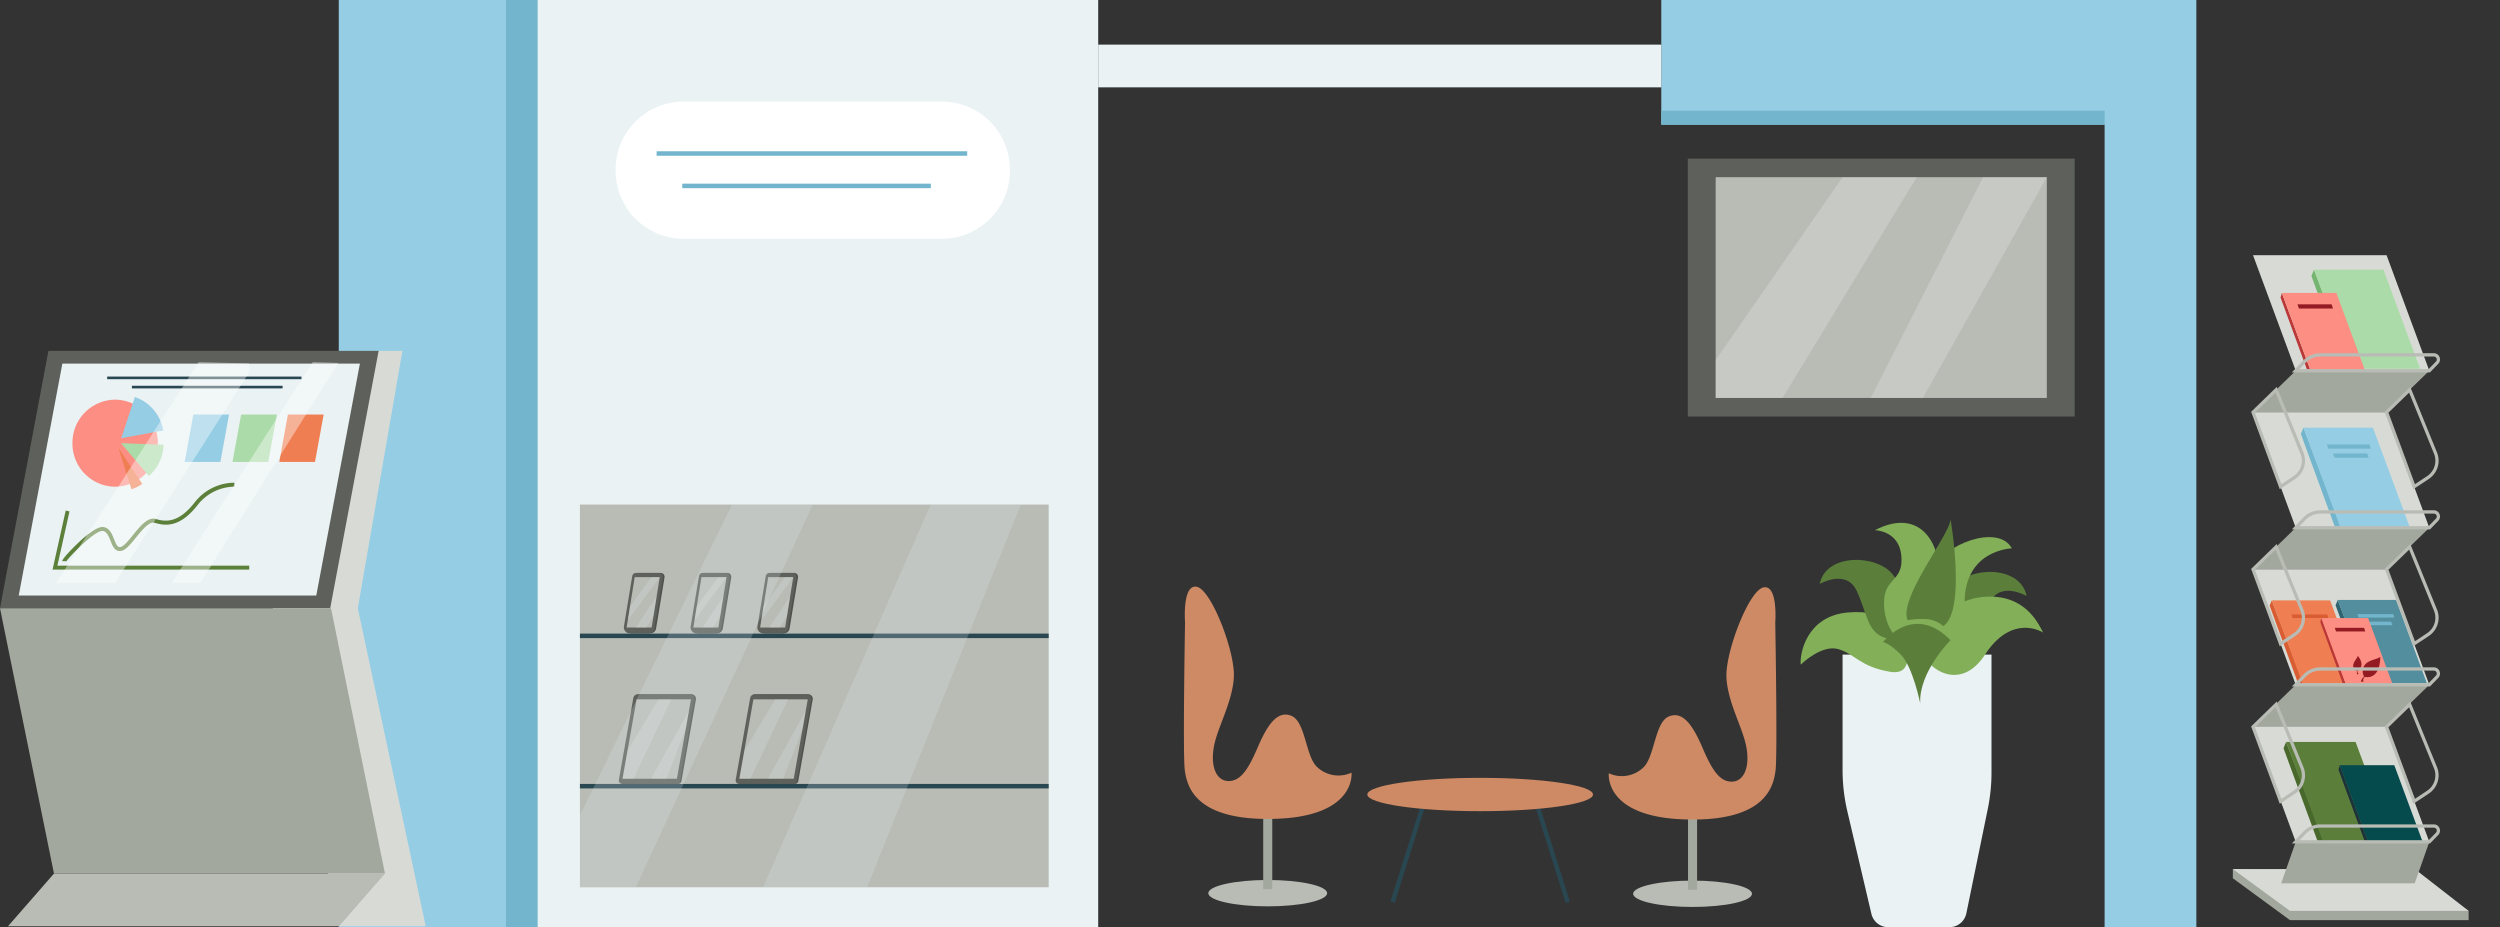 <svg id="Group_45290" data-name="Group 45290" xmlns="http://www.w3.org/2000/svg" xmlns:xlink="http://www.w3.org/1999/xlink" width="627" height="232.538" viewBox="0 0 627 232.538">
  <rect x="0" y="0" width="627" height="232.538" fill="#333333" stroke="none"/>
  <defs>
	  <style>
		  @font-face {
		  font-family: 'Poppins-Light';
		  src: url('../fonts/Poppins-Light.eot');
		  src: url('../fonts/Poppins-Light.eot?#iefix') format('embedded-opentype'), url('../fonts/Poppins-Light.woff2') format('woff2'), url('../fonts/Poppins-Light.woff') format('woff'), url('../fonts/Poppins-Light.ttf') format('truetype'), url('../fonts/Poppins-Light.svg#Poppins-Light') format('svg');
		  font-weight: bold;
		  font-style: normal;
		  font-display: swap;
		  }

		  @font-face {
		  font-family: 'Poppins-ExtraLight';
		  src: url('../fonts/Poppins-ExtraLight-Regular.eot');
		  src: url('../fonts/Poppins-ExtraLight-Regular.eot?#iefix') format('embedded-opentype'),url('../fonts/Poppins-ExtraLight-Regular.woff2') format('woff2'),url('../fonts/Poppins-ExtraLight-Regular.woff') format('woff'),url('../fonts/Poppins-ExtraLight-Regular.ttf') format('truetype'),url('../fonts/Poppins-ExtraLight-Regular.svg#Poppins-ExtraLight-Regular') format('svg');
		  font-weight: normal;
		  font-style: normal;
		  font-display: swap;
		  }
	  </style>
    <clipPath id="clip-path">
      <rect id="Rectangle_17173" data-name="Rectangle 17173" width="465.846" height="232.538" fill="none"/>
    </clipPath>
    <clipPath id="clip-path-2">
      <rect id="Rectangle_17149" data-name="Rectangle 17149" width="465.846" height="232.539" fill="none"/>
    </clipPath>
    <clipPath id="clip-path-3">
      <rect id="Rectangle_17147" data-name="Rectangle 17147" width="50.429" height="55.369" fill="none"/>
    </clipPath>
    <clipPath id="clip-path-4">
      <rect id="Rectangle_17148" data-name="Rectangle 17148" width="44.157" height="55.369" fill="none"/>
    </clipPath>
    <clipPath id="clip-path-6">
      <rect id="Rectangle_17156" data-name="Rectangle 17156" width="8.021" height="10.838" fill="none"/>
    </clipPath>
    <clipPath id="clip-path-7">
      <rect id="Rectangle_17157" data-name="Rectangle 17157" width="5.227" height="7.818" fill="none"/>
    </clipPath>
    <clipPath id="clip-path-12">
      <rect id="Rectangle_17162" data-name="Rectangle 17162" width="12.231" height="19.92" fill="none"/>
    </clipPath>
    <clipPath id="clip-path-13">
      <rect id="Rectangle_17163" data-name="Rectangle 17163" width="9.486" height="17.082" fill="none"/>
    </clipPath>
    <clipPath id="clip-path-16">
      <rect id="Rectangle_17168" data-name="Rectangle 17168" width="58.394" height="95.99" fill="none"/>
    </clipPath>
    <clipPath id="clip-path-17">
      <rect id="Rectangle_17169" data-name="Rectangle 17169" width="64.623" height="95.989" fill="none"/>
    </clipPath>
  </defs>
  <g id="Group_45289" data-name="Group 45289" clip-path="url(#clip-path)" transform="translate(85 0)">
    <rect id="Rectangle_17141" data-name="Rectangle 17141" width="190.426" height="232.534" transform="translate(0.003 0.002)" fill="#eaf2f4"/>
    <rect id="Rectangle_17142" data-name="Rectangle 17142" width="49.845" height="232.536" transform="translate(0 0.002)" fill="#72b5cc"/>
    <rect id="Rectangle_17143" data-name="Rectangle 17143" width="41.894" height="232.536" transform="translate(0 0.002)" fill="#95cde5"/>
    <path id="Path_591979" data-name="Path 591979" d="M130.77,0V31.263H241.954V232.534h23.01V0Z" transform="translate(200.881 0)" fill="#95cde5"/>
    <rect id="Rectangle_17144" data-name="Rectangle 17144" width="141.222" height="10.715" transform="translate(190.429 11.191)" fill="#eaf2f4"/>
    <rect id="Rectangle_17145" data-name="Rectangle 17145" width="97.028" height="64.687" transform="translate(338.301 39.778)" fill="#5e615b"/>
    <rect id="Rectangle_17146" data-name="Rectangle 17146" width="83.051" height="55.369" transform="translate(345.29 44.44)" fill="#b8bcb5"/>
    <g id="Group_45250" data-name="Group 45250" transform="translate(0 -0.001)">
      <g id="Group_45249" data-name="Group 45249" clip-path="url(#clip-path-2)">
        <g id="Group_45245" data-name="Group 45245" transform="translate(345.29 44.439)" opacity="0.2">
          <g id="Group_45244" data-name="Group 45244">
            <g id="Group_45243" data-name="Group 45243" clip-path="url(#clip-path-3)">
              <path id="Path_591980" data-name="Path 591980" d="M167.971,17.522,136.148,63.383v9.508h16.779l33.652-55.369Z" transform="translate(-136.149 -17.522)" fill="#fff"/>
            </g>
          </g>
        </g>
        <g id="Group_45248" data-name="Group 45248" transform="translate(384.185 44.439)" opacity="0.2">
          <g id="Group_45247" data-name="Group 45247">
            <g id="Group_45246" data-name="Group 45246" clip-path="url(#clip-path-4)">
              <path id="Path_591981" data-name="Path 591981" d="M179.648,17.522,151.484,72.891H164.55l31.091-55.369Z" transform="translate(-151.484 -17.522)" fill="#fff"/>
            </g>
          </g>
        </g>
      </g>
    </g>
    <g id="Group_45288" data-name="Group 45288">
      <g id="Group_45287" data-name="Group 45287" clip-path="url(#clip-path-2)">
        <path id="Path_591985" data-name="Path 591985" d="M109.207,44.444H44.4A17.034,17.034,0,0,1,27.363,27.408v-.327A17.034,17.034,0,0,1,44.4,10.046h64.809a17.034,17.034,0,0,1,17.035,17.035v.327a17.034,17.034,0,0,1-17.035,17.035" transform="translate(42.033 15.433)" fill="#fff"/>
        <rect id="Rectangle_17153" data-name="Rectangle 17153" width="77.885" height="1.131" transform="translate(79.683 37.936)" fill="#72b5cc"/>
        <rect id="Rectangle_17154" data-name="Rectangle 17154" width="62.348" height="1.131" transform="translate(86.112 46.061)" fill="#72b5cc"/>
        <rect id="Rectangle_17155" data-name="Rectangle 17155" width="117.565" height="95.99" transform="translate(60.444 126.541)" fill="#b8bcb5"/>
        <path id="Path_591986" data-name="Path 591986" d="M29.823,71.817h4.732a1.487,1.487,0,0,0,1.458-1.258L38.122,57.8a.974.974,0,0,0-.946-1.144H31.388a.963.963,0,0,0-.946.817l-2.08,12.584a1.5,1.5,0,0,0,1.461,1.76" transform="translate(43.537 87.033)" fill="#4e514b"/>
        <path id="Path_591987" data-name="Path 591987" d="M29.658,71.817h4.732a1.487,1.487,0,0,0,1.458-1.258L37.957,57.8a.974.974,0,0,0-.946-1.144H31.223a.963.963,0,0,0-.946.817L28.2,70.057a1.5,1.5,0,0,0,1.461,1.76" transform="translate(43.283 87.033)" fill="#5e615b"/>
        <path id="Path_591988" data-name="Path 591988" d="M28.45,69.715H34.73L36.761,57.07H30.482Z" transform="translate(43.704 87.668)" fill="#b8bcb5"/>
        <g id="Group_45253" data-name="Group 45253" transform="translate(72.444 144.739)" opacity="0.2">
          <g id="Group_45252" data-name="Group 45252">
            <g id="Group_45251" data-name="Group 45251" clip-path="url(#clip-path-6)">
              <path id="Path_591989" data-name="Path 591989" d="M34.55,57.07l-5.432,7.393-.553,3.447L36.587,57.07Z" transform="translate(-28.564 -57.07)" fill="#eaf2f4"/>
            </g>
          </g>
        </g>
        <g id="Group_45256" data-name="Group 45256" transform="translate(74.458 149.594)" opacity="0.2">
          <g id="Group_45255" data-name="Group 45255">
            <g id="Group_45254" data-name="Group 45254" clip-path="url(#clip-path-7)">
              <path id="Path_591990" data-name="Path 591990" d="M34.586,58.984,29.359,66.8h2.612s1.8-2.769,1.849-3.056l.766-4.763" transform="translate(-29.358 -58.985)" fill="#eaf2f4"/>
            </g>
          </g>
        </g>
        <path id="Path_591991" data-name="Path 591991" d="M36.424,71.817h4.732a1.492,1.492,0,0,0,1.461-1.258l2.1-12.759a.974.974,0,0,0-.946-1.144H37.989a.963.963,0,0,0-.946.817l-2.08,12.584a1.5,1.5,0,0,0,1.461,1.76" transform="translate(53.677 87.033)" fill="#4e514b"/>
        <path id="Path_591992" data-name="Path 591992" d="M36.259,71.817h4.732a1.487,1.487,0,0,0,1.458-1.258L44.558,57.8a.974.974,0,0,0-.946-1.144H37.824a.963.963,0,0,0-.946.817L34.8,70.057a1.5,1.5,0,0,0,1.461,1.76" transform="translate(53.423 87.033)" fill="#5e615b"/>
        <path id="Path_591993" data-name="Path 591993" d="M35.051,69.715h6.279L43.362,57.07H37.083Z" transform="translate(53.844 87.668)" fill="#b8bcb5"/>
        <g id="Group_45259" data-name="Group 45259" transform="translate(89.185 144.739)" opacity="0.2">
          <g id="Group_45258" data-name="Group 45258">
            <g id="Group_45257" data-name="Group 45257" clip-path="url(#clip-path-6)">
              <path id="Path_591994" data-name="Path 591994" d="M41.151,57.07l-5.432,7.393-.553,3.447L43.188,57.07Z" transform="translate(-35.165 -57.07)" fill="#eaf2f4"/>
            </g>
          </g>
        </g>
        <g id="Group_45262" data-name="Group 45262" transform="translate(91.199 149.594)" opacity="0.2">
          <g id="Group_45261" data-name="Group 45261">
            <g id="Group_45260" data-name="Group 45260" clip-path="url(#clip-path-7)">
              <path id="Path_591995" data-name="Path 591995" d="M41.187,58.984,35.96,66.8h2.612s1.8-2.769,1.849-3.056l.766-4.763" transform="translate(-35.959 -58.985)" fill="#eaf2f4"/>
            </g>
          </g>
        </g>
        <path id="Path_591996" data-name="Path 591996" d="M43.025,71.817h4.732a1.487,1.487,0,0,0,1.458-1.258L51.324,57.8a.974.974,0,0,0-.946-1.144H44.59a.963.963,0,0,0-.946.817l-2.08,12.584a1.5,1.5,0,0,0,1.461,1.76" transform="translate(63.817 87.033)" fill="#4e514b"/>
        <path id="Path_591997" data-name="Path 591997" d="M42.86,71.817h4.732a1.487,1.487,0,0,0,1.458-1.258L51.159,57.8a.974.974,0,0,0-.946-1.144H44.425a.963.963,0,0,0-.946.817L41.4,70.057a1.5,1.5,0,0,0,1.461,1.76" transform="translate(63.564 87.033)" fill="#5e615b"/>
        <path id="Path_591998" data-name="Path 591998" d="M41.652,69.715h6.279L49.963,57.07H43.684Z" transform="translate(63.984 87.668)" fill="#b8bcb5"/>
        <g id="Group_45265" data-name="Group 45265" transform="translate(105.926 144.739)" opacity="0.2">
          <g id="Group_45264" data-name="Group 45264">
            <g id="Group_45263" data-name="Group 45263" clip-path="url(#clip-path-6)">
              <path id="Path_591999" data-name="Path 591999" d="M47.752,57.07,42.32,64.463l-.553,3.447L49.789,57.07Z" transform="translate(-41.766 -57.07)" fill="#eaf2f4"/>
            </g>
          </g>
        </g>
        <g id="Group_45268" data-name="Group 45268" transform="translate(107.94 149.594)" opacity="0.2">
          <g id="Group_45267" data-name="Group 45267">
            <g id="Group_45266" data-name="Group 45266" clip-path="url(#clip-path-7)">
              <path id="Path_592000" data-name="Path 592000" d="M47.788,58.984,42.561,66.8h2.612s1.8-2.769,1.849-3.056l.766-4.763" transform="translate(-42.56 -58.985)" fill="#eaf2f4"/>
            </g>
          </g>
        </g>
        <path id="Path_592001" data-name="Path 592001" d="M28.675,91.131h13.66a.855.855,0,0,0,.837-.713l3.609-20.393a1.157,1.157,0,0,0-1.124-1.372H32.591a1.151,1.151,0,0,0-1.126.956l-3.627,20.5a.863.863,0,0,0,.837,1.022" transform="translate(42.742 105.462)" fill="#4e514b"/>
        <path id="Path_592002" data-name="Path 592002" d="M28.529,91.131h13.66a.855.855,0,0,0,.837-.713l3.609-20.393a1.157,1.157,0,0,0-1.124-1.372H32.445a1.151,1.151,0,0,0-1.126.956l-3.627,20.5a.863.863,0,0,0,.837,1.022" transform="translate(42.518 105.462)" fill="#5e615b"/>
        <path id="Path_592003" data-name="Path 592003" d="M28.047,89.076H41.684l3.525-19.919H31.573Z" transform="translate(43.085 106.236)" fill="#b8bcb5"/>
        <g id="Group_45271" data-name="Group 45271" transform="translate(71.132 175.392)" opacity="0.2">
          <g id="Group_45270" data-name="Group 45270">
            <g id="Group_45269" data-name="Group 45269" clip-path="url(#clip-path-12)">
              <path id="Path_592004" data-name="Path 592004" d="M37.076,69.157,29.29,82.086l-1.243,6.99h2.739l9.493-19.919Z" transform="translate(-28.047 -69.157)" fill="#eaf2f4"/>
            </g>
          </g>
        </g>
        <g id="Group_45274" data-name="Group 45274" transform="translate(78.306 178.229)" opacity="0.2">
          <g id="Group_45273" data-name="Group 45273">
            <g id="Group_45272" data-name="Group 45272" clip-path="url(#clip-path-13)">
              <path id="Path_592005" data-name="Path 592005" d="M40.361,70.275,30.876,87.359H34.67l4.989-12.736Z" transform="translate(-30.876 -70.275)" fill="#eaf2f4"/>
            </g>
          </g>
        </g>
        <path id="Path_592006" data-name="Path 592006" d="M40.226,91.131h13.66a.855.855,0,0,0,.837-.713l3.609-20.393a1.157,1.157,0,0,0-1.124-1.372H44.142a1.151,1.151,0,0,0-1.126.956l-3.627,20.5a.863.863,0,0,0,.837,1.022" transform="translate(60.486 105.462)" fill="#4e514b"/>
        <path id="Path_592007" data-name="Path 592007" d="M40.081,91.131h13.66a.855.855,0,0,0,.837-.713l3.609-20.393a1.157,1.157,0,0,0-1.124-1.372H44a1.151,1.151,0,0,0-1.126.956l-3.627,20.5a.863.863,0,0,0,.837,1.022" transform="translate(60.264 105.462)" fill="#5e615b"/>
        <path id="Path_592008" data-name="Path 592008" d="M39.6,89.076H53.236l3.525-19.919H43.124Z" transform="translate(60.83 106.236)" fill="#b8bcb5"/>
        <g id="Group_45277" data-name="Group 45277" transform="translate(100.429 175.392)" opacity="0.2">
          <g id="Group_45276" data-name="Group 45276">
            <g id="Group_45275" data-name="Group 45275" clip-path="url(#clip-path-12)">
              <path id="Path_592009" data-name="Path 592009" d="M48.628,69.157,40.842,82.086,39.6,89.076H42.34l9.49-19.919Z" transform="translate(-39.599 -69.157)" fill="#eaf2f4"/>
            </g>
          </g>
        </g>
        <g id="Group_45280" data-name="Group 45280" transform="translate(107.603 178.229)" opacity="0.2">
          <g id="Group_45279" data-name="Group 45279">
            <g id="Group_45278" data-name="Group 45278" clip-path="url(#clip-path-13)">
              <path id="Path_592010" data-name="Path 592010" d="M51.913,70.275,42.428,87.359h3.794l4.989-12.736Z" transform="translate(-42.427 -70.275)" fill="#eaf2f4"/>
            </g>
          </g>
        </g>
        <rect id="Rectangle_17166" data-name="Rectangle 17166" width="117.565" height="1.131" transform="translate(60.444 196.609)" fill="#294751"/>
        <rect id="Rectangle_17167" data-name="Rectangle 17167" width="117.565" height="1.131" transform="translate(60.444 158.909)" fill="#294751"/>
        <g id="Group_45283" data-name="Group 45283" transform="translate(60.442 126.541)" opacity="0.2">
          <g id="Group_45282" data-name="Group 45282">
            <g id="Group_45281" data-name="Group 45281" clip-path="url(#clip-path-16)">
              <path id="Path_592011" data-name="Path 592011" d="M61.983,49.895,23.832,127.873v18.012H37.847l44.38-95.99Z" transform="translate(-23.832 -49.895)" fill="#eaf2f4"/>
            </g>
          </g>
        </g>
        <g id="Group_45286" data-name="Group 45286" transform="translate(106.378 126.541)" opacity="0.2">
          <g id="Group_45285" data-name="Group 45285">
            <g id="Group_45284" data-name="Group 45284" clip-path="url(#clip-path-17)">
              <path id="Path_592012" data-name="Path 592012" d="M83.989,49.895l-42.044,95.99H68.027l38.542-95.99Z" transform="translate(-41.945 -49.895)" fill="#eaf2f4"/>
            </g>
          </g>
        </g>
        <path id="Path_592013" data-name="Path 592013" d="M115.775,90.329c0,1.826-6.67,3.307-14.9,3.307s-14.9-1.481-14.9-3.307,6.67-3.307,14.9-3.307,14.9,1.481,14.9,3.307" transform="translate(132.074 133.679)" fill="#b8bcb5"/>
        <rect id="Rectangle_17170" data-name="Rectangle 17170" width="2.27" height="18.466" transform="translate(231.816 204.55)" fill="#a3a89e"/>
        <path id="Path_592014" data-name="Path 592014" d="M83.845,66.926s-.738-9.622,2.95-8.871,9.589,16.239,9.295,22.554S91.917,93.378,91.073,98.2c-.941,5.382.885,8.57,3.688,8.57s4.72-2.4,7.228-8.268,5.016-9.546,8.557-8.08,3.54,10.335,6.49,12.891a7.8,7.8,0,0,0,8.557,1.352s1.326,10.979-19.178,11.58-22.1-8.572-22.63-12.181.061-37.139.061-37.139" transform="translate(128.364 89.116)" fill="#ce8a65"/>
        <path id="Path_592015" data-name="Path 592015" d="M127.988,90.388c0,1.826,6.67,3.307,14.9,3.307s14.9-1.481,14.9-3.307-6.67-3.307-14.9-3.307-14.9,1.481-14.9,3.307" transform="translate(196.607 133.77)" fill="#b8bcb5"/>
        <rect id="Rectangle_17171" data-name="Rectangle 17171" width="2.27" height="18.466" transform="translate(338.359 204.699)" fill="#a3a89e"/>
        <path id="Path_592016" data-name="Path 592016" d="M167.338,66.985s.738-9.625-2.949-8.871-9.589,16.239-9.295,22.554,4.172,12.767,5.016,17.593c.941,5.382-.885,8.57-3.688,8.57s-4.722-2.4-7.228-8.268-5.016-9.546-8.557-8.083-3.54,10.337-6.49,12.894a7.8,7.8,0,0,1-8.557,1.352s-1.326,10.976,19.178,11.58,22.1-8.572,22.63-12.181-.061-37.139-.061-37.139" transform="translate(192.898 89.207)" fill="#ce8a65"/>
        <path id="Path_592017" data-name="Path 592017" d="M126.458,105.831l-8.5-26.982,1.055-.347,8.5,26.985Z" transform="translate(181.198 120.59)" fill="#294751"/>
        <path id="Path_592018" data-name="Path 592018" d="M105.045,105.831l-1.055-.345,8.5-26.985,1.055.347Z" transform="translate(159.744 120.59)" fill="#294751"/>
        <path id="Path_592019" data-name="Path 592019" d="M158.309,81.1c0,2.31-12.673,4.182-28.306,4.182S101.7,83.414,101.7,81.1,114.37,76.921,130,76.921s28.306,1.872,28.306,4.182" transform="translate(156.221 118.162)" fill="#ce8a65"/>
        <path id="Path_592020" data-name="Path 592020" d="M175.52,133.1H160.125a4.335,4.335,0,0,1-4.2-3.378L149.9,104.046a45.6,45.6,0,0,1-1.2-10.4V64.733h37.352V94.287a45.546,45.546,0,0,1-.931,9.161l-5.369,26.15a4.34,4.34,0,0,1-4.228,3.5" transform="translate(228.416 99.44)" fill="#eaf2f4"/>
        <path id="Path_592021" data-name="Path 592021" d="M159.1,76.087s-1.849-10.614,2.044-15.772,16.837-5.557,18.395,2.28c0,0-6.617-3.865-9.247,1.679s-2.627,10.424-7.1,11.813-4.088,0-4.088,0" transform="translate(243.729 86.879)" fill="#5b7f3b"/>
        <path id="Path_592022" data-name="Path 592022" d="M158.9,66.244c.2-.3,5.666-7.441,14.951-7.241s12.105,7.639,12.982,9.026c0,0-7.69-5.044-14.6,5.514s-16.155,1.927-15.572-1.347a19.133,19.133,0,0,1,2.239-5.952" transform="translate(240.614 90.632)" fill="#82af58"/>
        <path id="Path_592023" data-name="Path 592023" d="M170.172,65.878c-.292-.3-3.211-6.15-13.723-5.257s-12.166,10.515-11.872,13.094c0,0,5.255-5.214,9.536-3.868s5.354,4.365,12.848,5.653,3.211-9.622,3.211-9.622" transform="translate(222.044 92.981)" fill="#82af58"/>
        <path id="Path_592024" data-name="Path 592024" d="M159.638,76.969c-4.768-5.06-1.96-11.489-.487-16.072,1.849-5.752,15.864-11.309,19.27-4.961,0,0-12.914.312-11.775,15.476s-7.007,5.557-7.007,5.557" transform="translate(241.143 81.594)" fill="#82af58"/>
        <path id="Path_592025" data-name="Path 592025" d="M166.877,74.9s1.849-10.614-2.044-15.772S148,53.569,146.438,61.406c0,0,6.617-3.865,9.247,1.679s2.627,10.424,7.1,11.813,4.088,0,4.088,0" transform="translate(224.949 85.052)" fill="#5b7f3b"/>
        <path id="Path_592026" data-name="Path 592026" d="M167.752,64.657c.875-5.853-3.5-17.459-15.864-11.111,0,0,5.937.1,6.617,6.15s-3.114,5.755-4.086,9.921.921,14.04,9.511,12.526,3.822-17.487,3.822-17.487" transform="translate(233.321 79.422)" fill="#82af58"/>
        <path id="Path_592027" data-name="Path 592027" d="M152.693,66.276s7.69-9.982,16.934-.479c0,0-8.007,8-7.591,15.841,0,0-1.849-9.2-4.867-12.237s-4.476-3.125-4.476-3.125" transform="translate(234.558 94.772)" fill="#5b7f3b"/>
        <path id="Path_592028" data-name="Path 592028" d="M155.308,76.684c-2.389-5.448,10.687-21.557,10.753-25.346,0,0,3.969,22.81-1.8,26.837a7.02,7.02,0,0,0-4.271-1.763,20.134,20.134,0,0,0-4.687.271" transform="translate(238.126 78.863)" fill="#5b7f3b"/>
        <path id="Path_592029" data-name="Path 592029" d="M130.77,10.951H241.978l-.025,3.492H130.77Z" transform="translate(200.882 16.823)" fill="#72b5cc"/>
      </g>
    </g>
  </g>
	<g id="Group_45302" data-name="Group 45302" clip-path="url(#clip-path)" transform="translate(0 88)">
		<path id="Path_592075" data-name="Path 592075" d="M57.376,0,30.811,64.547l16.611,79.766h21.77L52.153,64.547,63.338,0Z" transform="translate(37.585 0)" fill="#d8dbd5"/>
		<path id="Path_592076" data-name="Path 592076" d="M12.143,0,0,64.547H82.816L94.961,0Z" transform="translate(0 0)" fill="#5e615b"/>
		<path id="Path_592077" data-name="Path 592077" d="M76.741,59.6H2.116L13.06,1.438H87.682Z" transform="translate(2.581 1.754)" fill="#eaf2f4"/>
		<path id="Path_592078" data-name="Path 592078" d="M29.825,19.089H20.863l2.171-11.9H32Z" transform="translate(25.45 8.768)" fill="#95cde5"/>
		<path id="Path_592079" data-name="Path 592079" d="M35.228,19.089H26.266l2.171-11.9H37.4Z" transform="translate(32.041 8.768)" fill="#abdba8"/>
		<path id="Path_592080" data-name="Path 592080" d="M40.513,19.089H31.551l2.171-11.9h8.962Z" transform="translate(38.488 8.768)" fill="#ef7e52"/>
		<path id="Path_592081" data-name="Path 592081" d="M0,29.077,13.537,95.62H96.552L83.016,29.077Z" transform="translate(0 35.47)" fill="#a3a89e"/>
		<path id="Path_592082" data-name="Path 592082" d="M12.444,59.054.9,72.275H83.914L95.46,59.054Z" transform="translate(1.093 72.037)" fill="#b8bcb5"/>
		<path id="Path_592083" data-name="Path 592083" d="M55.269,32.852H5.938l3.3-14.815.948.22L7.154,31.862H55.269Z" transform="translate(7.243 22.002)" fill="#5c7f3a"/>
		<g id="Group_45301" data-name="Group 45301" transform="translate(0 0)">
			<g id="Group_45300" data-name="Group 45300" clip-path="url(#clip-path-2)">
				<path id="Path_592084" data-name="Path 592084" d="M7.968,34.743A.375.375,0,0,0,8,34.581h-.97c0-.737,3.976-4.726,6.116-6.453,2.018-1.629,3.456-2.311,4.4-2.084,1.434.342,2,1.791,2.508,3.068.566,1.432.888,2.042,1.6,1.907.8-.153,1.985-1.6,3.128-3.006C26.63,25.744,28.542,23.4,30.506,24c2.586.79,5.756.923,9.687-4.085A12.68,12.68,0,0,1,50.225,14.9l-.049.988a11.942,11.942,0,0,0-9.226,4.651c-4.291,5.465-7.827,5.3-10.724,4.413-1.347-.413-3.128,1.771-4.7,3.7-1.367,1.678-2.548,3.128-3.694,3.345-1.574.3-2.162-1.192-2.682-2.508-.437-1.108-.888-2.251-1.831-2.477-1.987-.473-8.944,6.921-9.352,7.738" transform="translate(8.574 18.165)" fill="#5c7f3a"/>
				<path id="Path_592085" data-name="Path 592085" d="M29.6,16.427A10.813,10.813,0,0,1,18.9,27.342,10.813,10.813,0,0,1,8.185,16.427,10.813,10.813,0,0,1,18.9,5.512,10.813,10.813,0,0,1,29.6,16.427" transform="translate(9.984 6.724)" fill="#fc8e83"/>
				<path id="Path_592086" data-name="Path 592086" d="M13.375,10.956l5.991,9.053a10.6,10.6,0,0,1-2.7,1.339Z" transform="translate(16.316 13.365)" fill="#ef7e52"/>
				<path id="Path_592087" data-name="Path 592087" d="M24.239,13.609,13.7,15.556l3.41-10.349a10.855,10.855,0,0,1,7.128,8.4" transform="translate(16.713 6.352)" fill="#95cde5"/>
				<path id="Path_592088" data-name="Path 592088" d="M24.366,10.824a10.975,10.975,0,0,1-3.685,7.849l-7.017-8.245Z" transform="translate(16.668 12.722)" fill="#abdba8"/>
				<rect id="Rectangle_17175" data-name="Rectangle 17175" width="48.724" height="0.659" transform="translate(26.882 6.442)" fill="#294751"/>
				<rect id="Rectangle_17176" data-name="Rectangle 17176" width="37.789" height="0.659" transform="translate(33.085 8.751)" fill="#294751"/>
				<g id="Group_45296" data-name="Group 45296" transform="translate(12.049 2.808)" opacity="0.4">
					<g id="Group_45295" data-name="Group 45295">
						<g id="Group_45294" data-name="Group 45294" clip-path="url(#clip-path-3)">
							<path id="Path_592089" data-name="Path 592089" d="M43.207,1.265,5.428,59.811H20.261L57.252,1.651Z" transform="translate(-5.428 -1.265)" fill="#fff"/>
						</g>
					</g>
				</g>
				<g id="Group_45299" data-name="Group 45299" transform="translate(41.034 2.808)" opacity="0.4">
					<g id="Group_45298" data-name="Group 45298">
						<g id="Group_45297" data-name="Group 45297" clip-path="url(#clip-path-4)">
							<path id="Path_592090" data-name="Path 592090" d="M55.9,1.265,18.485,59.811h7.243L62.311,1.475Z" transform="translate(-18.485 -1.265)" fill="#fff"/>
						</g>
					</g>
				</g>
			</g>
		</g>
	</g>
	<g id="Group_45293" data-name="Group 45293" transform="translate(560 64)">
		<path id="Path_592030" data-name="Path 592030" d="M0,85.606,14.32,96.1H59.131V93.782L45.64,85.606,0,83.29Z" transform="translate(0 70.669)" fill="#a3a89e"/>
		<path id="Path_592031" data-name="Path 592031" d="M0,83.291l14.32,10.49H59.131L45.64,83.291Z" transform="translate(0 70.67)" fill="#d8dbd5"/>
		<path id="Path_592032" data-name="Path 592032" d="M13.455,15.674,2.736,26.088h33.5L46.951,15.674Z" transform="translate(2.321 13.299)" fill="#a3a89e"/>
		<path id="Path_592033" data-name="Path 592033" d="M13.455,36.981,2.736,47.4h33.5L46.951,36.981Z" transform="translate(2.321 31.378)" fill="#a3a89e"/>
		<path id="Path_592034" data-name="Path 592034" d="M13.455,58.289,2.736,68.7h33.5L46.951,58.289Z" transform="translate(2.321 49.457)" fill="#a3a89e"/>
		<path id="Path_592035" data-name="Path 592035" d="M10.217,79.6,6.552,90.011h33.5L43.713,79.6Z" transform="translate(5.559 67.536)" fill="#a3a89e"/>
		<path id="Path_592036" data-name="Path 592036" d="M2.736,0,13.455,28.973H46.949L36.232,0Z" transform="translate(2.321 0)" fill="#d8dbd5"/>
		<path id="Path_592037" data-name="Path 592037" d="M11.306,1.965l-.649,1.592,8.512,23.252h1.61Z" transform="translate(9.042 1.668)" fill="#76b571"/>
		<path id="Path_592038" data-name="Path 592038" d="M37.619,26.808H20.2L11.008,1.965h17.42Z" transform="translate(9.34 1.668)" fill="#abdba8"/>
		<path id="Path_592039" data-name="Path 592039" d="M6.8,5.126,6.472,6.273l6.6,18h.811Z" transform="translate(5.491 4.349)" fill="#ba3838"/>
		<path id="Path_592040" data-name="Path 592040" d="M27.532,24.623H13.861L6.646,5.126H20.32Z" transform="translate(5.639 4.349)" fill="#fc8e83"/>
		<path id="Path_592041" data-name="Path 592041" d="M8.768,6.671l.368,1.055h8.553l-.368-1.055Z" transform="translate(7.439 5.66)" fill="#931b21"/>
		<path id="Path_592042" data-name="Path 592042" d="M46.951,50.28h-33.5L2.736,21.307h33.5Z" transform="translate(2.321 18.079)" fill="#d8dbd5"/>
		<path id="Path_592043" data-name="Path 592043" d="M9.879,23.4,9.23,24.991l8.512,23.252h1.61Z" transform="translate(7.831 19.854)" fill="#72b5cc"/>
		<path id="Path_592044" data-name="Path 592044" d="M36.192,48.243H18.772L9.581,23.4H27Z" transform="translate(8.129 19.854)" fill="#95cde5"/>
		<path id="Path_592045" data-name="Path 592045" d="M13.594,26.909l.366,1.054h8.553l-.366-1.054Z" transform="translate(11.534 22.832)" fill="#72b5cc"/>
		<path id="Path_592046" data-name="Path 592046" d="M12.75,25.679l.366,1.055H23.8l-.368-1.055Z" transform="translate(10.818 21.788)" fill="#72b5cc"/>
		<path id="Path_592047" data-name="Path 592047" d="M46.951,71.588h-33.5L2.736,42.615h33.5Z" transform="translate(2.321 36.158)" fill="#d8dbd5"/>
		<path id="Path_592048" data-name="Path 592048" d="M5.534,46.835l-.545,1.336,7.148,19.523h1.351Z" transform="translate(4.233 39.738)" fill="#d85d32"/>
		<path id="Path_592049" data-name="Path 592049" d="M27.628,67.694H13L5.284,46.834H19.911Z" transform="translate(4.483 39.738)" fill="#ef7e52"/>
		<path id="Path_592050" data-name="Path 592050" d="M7.945,48.749l.307.885h8.972l-.307-.885Z" transform="translate(6.741 41.362)" fill="#d85d32"/>
		<path id="Path_592051" data-name="Path 592051" d="M14.482,46.779l-.545,1.336,7.148,19.523h1.351Z" transform="translate(11.825 39.691)" fill="#2f6470"/>
		<path id="Path_592052" data-name="Path 592052" d="M36.576,67.639H21.949l-7.717-20.86H28.858Z" transform="translate(12.075 39.691)" fill="#528e9e"/>
		<path id="Path_592053" data-name="Path 592053" d="M17.6,49.726l.309.885H25.09l-.309-.885Z" transform="translate(14.933 42.191)" fill="#72b5cc"/>
		<path id="Path_592054" data-name="Path 592054" d="M16.893,48.693l.307.885h8.972l-.309-.885Z" transform="translate(14.333 41.314)" fill="#72b5cc"/>
		<path id="Path_592055" data-name="Path 592055" d="M12.136,49.234l-.277.983,5.656,15.437h.7Z" transform="translate(10.062 41.774)" fill="#ba3838"/>
		<path id="Path_592056" data-name="Path 592056" d="M29.921,65.956H18.2L12.009,49.233H23.734Z" transform="translate(10.189 41.773)" fill="#fc8e83"/>
		<path id="Path_592057" data-name="Path 592057" d="M13.829,50.559l.314.906h7.335l-.314-.906Z" transform="translate(11.733 42.898)" fill="#931b21"/>
		<g id="Group_45292" data-name="Group 45292" transform="translate(0 0)">
			<g id="Group_45291" data-name="Group 45291" clip-path="url(#clip-path)">
				<path id="Path_592058" data-name="Path 592058" d="M18.2,59.458a2.656,2.656,0,0,1,.255-3.081c1.043-1.165,2.786-1.172,3.763-1.871,0,0,.242,5.647-3.847,5.024a.979.979,0,0,0-.331,1.185h-.671a2.3,2.3,0,0,1,.445-.908c.318-.349.384-.349.384-.349" transform="translate(14.739 46.247)" fill="#931b21"/>
				<path id="Path_592059" data-name="Path 592059" d="M17.306,58.163a1.37,1.37,0,0,1-.967-1.453c.091-.93.928-1.638,1.153-2.338,0,0,2.111,2.375-.081,3.754a.532.532,0,0,0,.261.651l-.323.272a1.274,1.274,0,0,1-.107-.577c.031-.283.065-.309.065-.309" transform="translate(13.856 46.134)" fill="#931b21"/>
				<path id="Path_592060" data-name="Path 592060" d="M46.951,92.9h-33.5L2.736,63.923h33.5Z" transform="translate(2.321 54.237)" fill="#d8dbd5"/>
				<path id="Path_592061" data-name="Path 592061" d="M7.524,66.039l-.649,1.592,8.512,23.252H17Z" transform="translate(5.834 56.033)" fill="#49682c"/>
				<path id="Path_592062" data-name="Path 592062" d="M33.837,90.883H16.417L7.227,66.039h17.42Z" transform="translate(6.132 56.033)" fill="#5b7f3b"/>
				<path id="Path_592063" data-name="Path 592063" d="M14.658,69.2l-.323,1.148,6.6,18h.811Z" transform="translate(12.162 58.714)" fill="#1e323a"/>
				<path id="Path_592064" data-name="Path 592064" d="M35.395,88.7H21.724L14.509,69.2H28.182Z" transform="translate(12.31 58.715)" fill="#054a4c"/>
				<path id="Path_592065" data-name="Path 592065" d="M27.782,43.523,20.6,24.111l6.418-6.237L33.712,34.3A5.483,5.483,0,0,1,31.7,40.932ZM21.546,24.331l6.64,17.943,3.07-2.033a4.651,4.651,0,0,0,1.71-5.625L26.723,19.3Z" transform="translate(17.479 15.166)" fill="#b9bcb5"/>
				<path id="Path_592066" data-name="Path 592066" d="M9.661,43.523,2.48,24.111,8.9,17.874,15.591,34.3a5.483,5.483,0,0,1-2.015,6.632ZM3.425,24.331l6.638,17.943,3.072-2.033a4.646,4.646,0,0,0,1.71-5.625L8.6,19.3Z" transform="translate(2.104 15.166)" fill="#b9bcb5"/>
				<path id="Path_592067" data-name="Path 592067" d="M27.782,64.83,20.6,45.418l6.418-6.237,6.693,16.425A5.483,5.483,0,0,1,31.7,62.239ZM21.546,45.638l6.64,17.943,3.07-2.033a4.651,4.651,0,0,0,1.71-5.625L26.723,40.606Z" transform="translate(17.479 33.244)" fill="#b9bcb5"/>
				<path id="Path_592068" data-name="Path 592068" d="M9.661,64.84,2.48,45.428,8.9,39.191l6.693,16.425a5.483,5.483,0,0,1-2.015,6.632ZM3.425,45.648l6.638,17.943,3.072-2.031a4.649,4.649,0,0,0,1.71-5.627L8.6,40.616Z" transform="translate(2.104 33.253)" fill="#b9bcb5"/>
				<path id="Path_592069" data-name="Path 592069" d="M27.782,86.21,20.6,66.8l6.418-6.237,6.693,16.425A5.483,5.483,0,0,1,31.7,83.619ZM21.546,67.018l6.64,17.943,3.07-2.033a4.651,4.651,0,0,0,1.71-5.625L26.723,61.986Z" transform="translate(17.479 51.385)" fill="#b9bcb5"/>
				<path id="Path_592070" data-name="Path 592070" d="M9.661,86.21,2.48,66.8,8.9,60.561l6.693,16.425a5.483,5.483,0,0,1-2.015,6.632ZM3.425,67.018l6.638,17.943,3.072-2.033a4.646,4.646,0,0,0,1.71-5.625L8.6,61.986Z" transform="translate(2.104 51.385)" fill="#b9bcb5"/>
				<path id="Path_592071" data-name="Path 592071" d="M42.652,39.4H8l2.9-2.991a5.932,5.932,0,0,1,4.229-1.8h28.5a1.51,1.51,0,0,1,1.414.959,1.56,1.56,0,0,1-.325,1.7ZM9.938,38.579H42.314L44.142,36.7a.729.729,0,0,0,.153-.8.705.705,0,0,0-.667-.453h-28.5a5.121,5.121,0,0,0-3.654,1.555Z" transform="translate(6.789 29.37)" fill="#b9bcb5"/>
				<path id="Path_592072" data-name="Path 592072" d="M42.652,18.1H8L10.9,15.1a5.932,5.932,0,0,1,4.229-1.8h28.5a1.509,1.509,0,0,1,1.414.961,1.558,1.558,0,0,1-.325,1.7ZM9.938,17.271H42.314l1.828-1.884a.729.729,0,0,0,.153-.8.705.705,0,0,0-.667-.453h-28.5a5.121,5.121,0,0,0-3.654,1.555Z" transform="translate(6.789 11.29)" fill="#b9bcb5"/>
				<path id="Path_592073" data-name="Path 592073" d="M42.652,60.71H8l2.9-2.991a5.933,5.933,0,0,1,4.229-1.8h28.5a1.509,1.509,0,0,1,1.414.961,1.558,1.558,0,0,1-.325,1.7ZM9.938,59.886H42.314L44.142,58a.729.729,0,0,0,.153-.8.705.705,0,0,0-.667-.453h-28.5A5.121,5.121,0,0,0,11.478,58.3Z" transform="translate(6.789 47.448)" fill="#b9bcb5"/>
				<path id="Path_592074" data-name="Path 592074" d="M42.652,82.018H8l2.9-2.991a5.932,5.932,0,0,1,4.229-1.8h28.5a1.51,1.51,0,0,1,1.414.959,1.56,1.56,0,0,1-.325,1.7ZM9.938,81.194H42.314l1.828-1.884a.729.729,0,0,0,.153-.8.705.705,0,0,0-.667-.453h-28.5a5.121,5.121,0,0,0-3.654,1.555Z" transform="translate(6.789 65.527)" fill="#b9bcb5"/>
			</g>
		</g>
	</g>
</svg>
